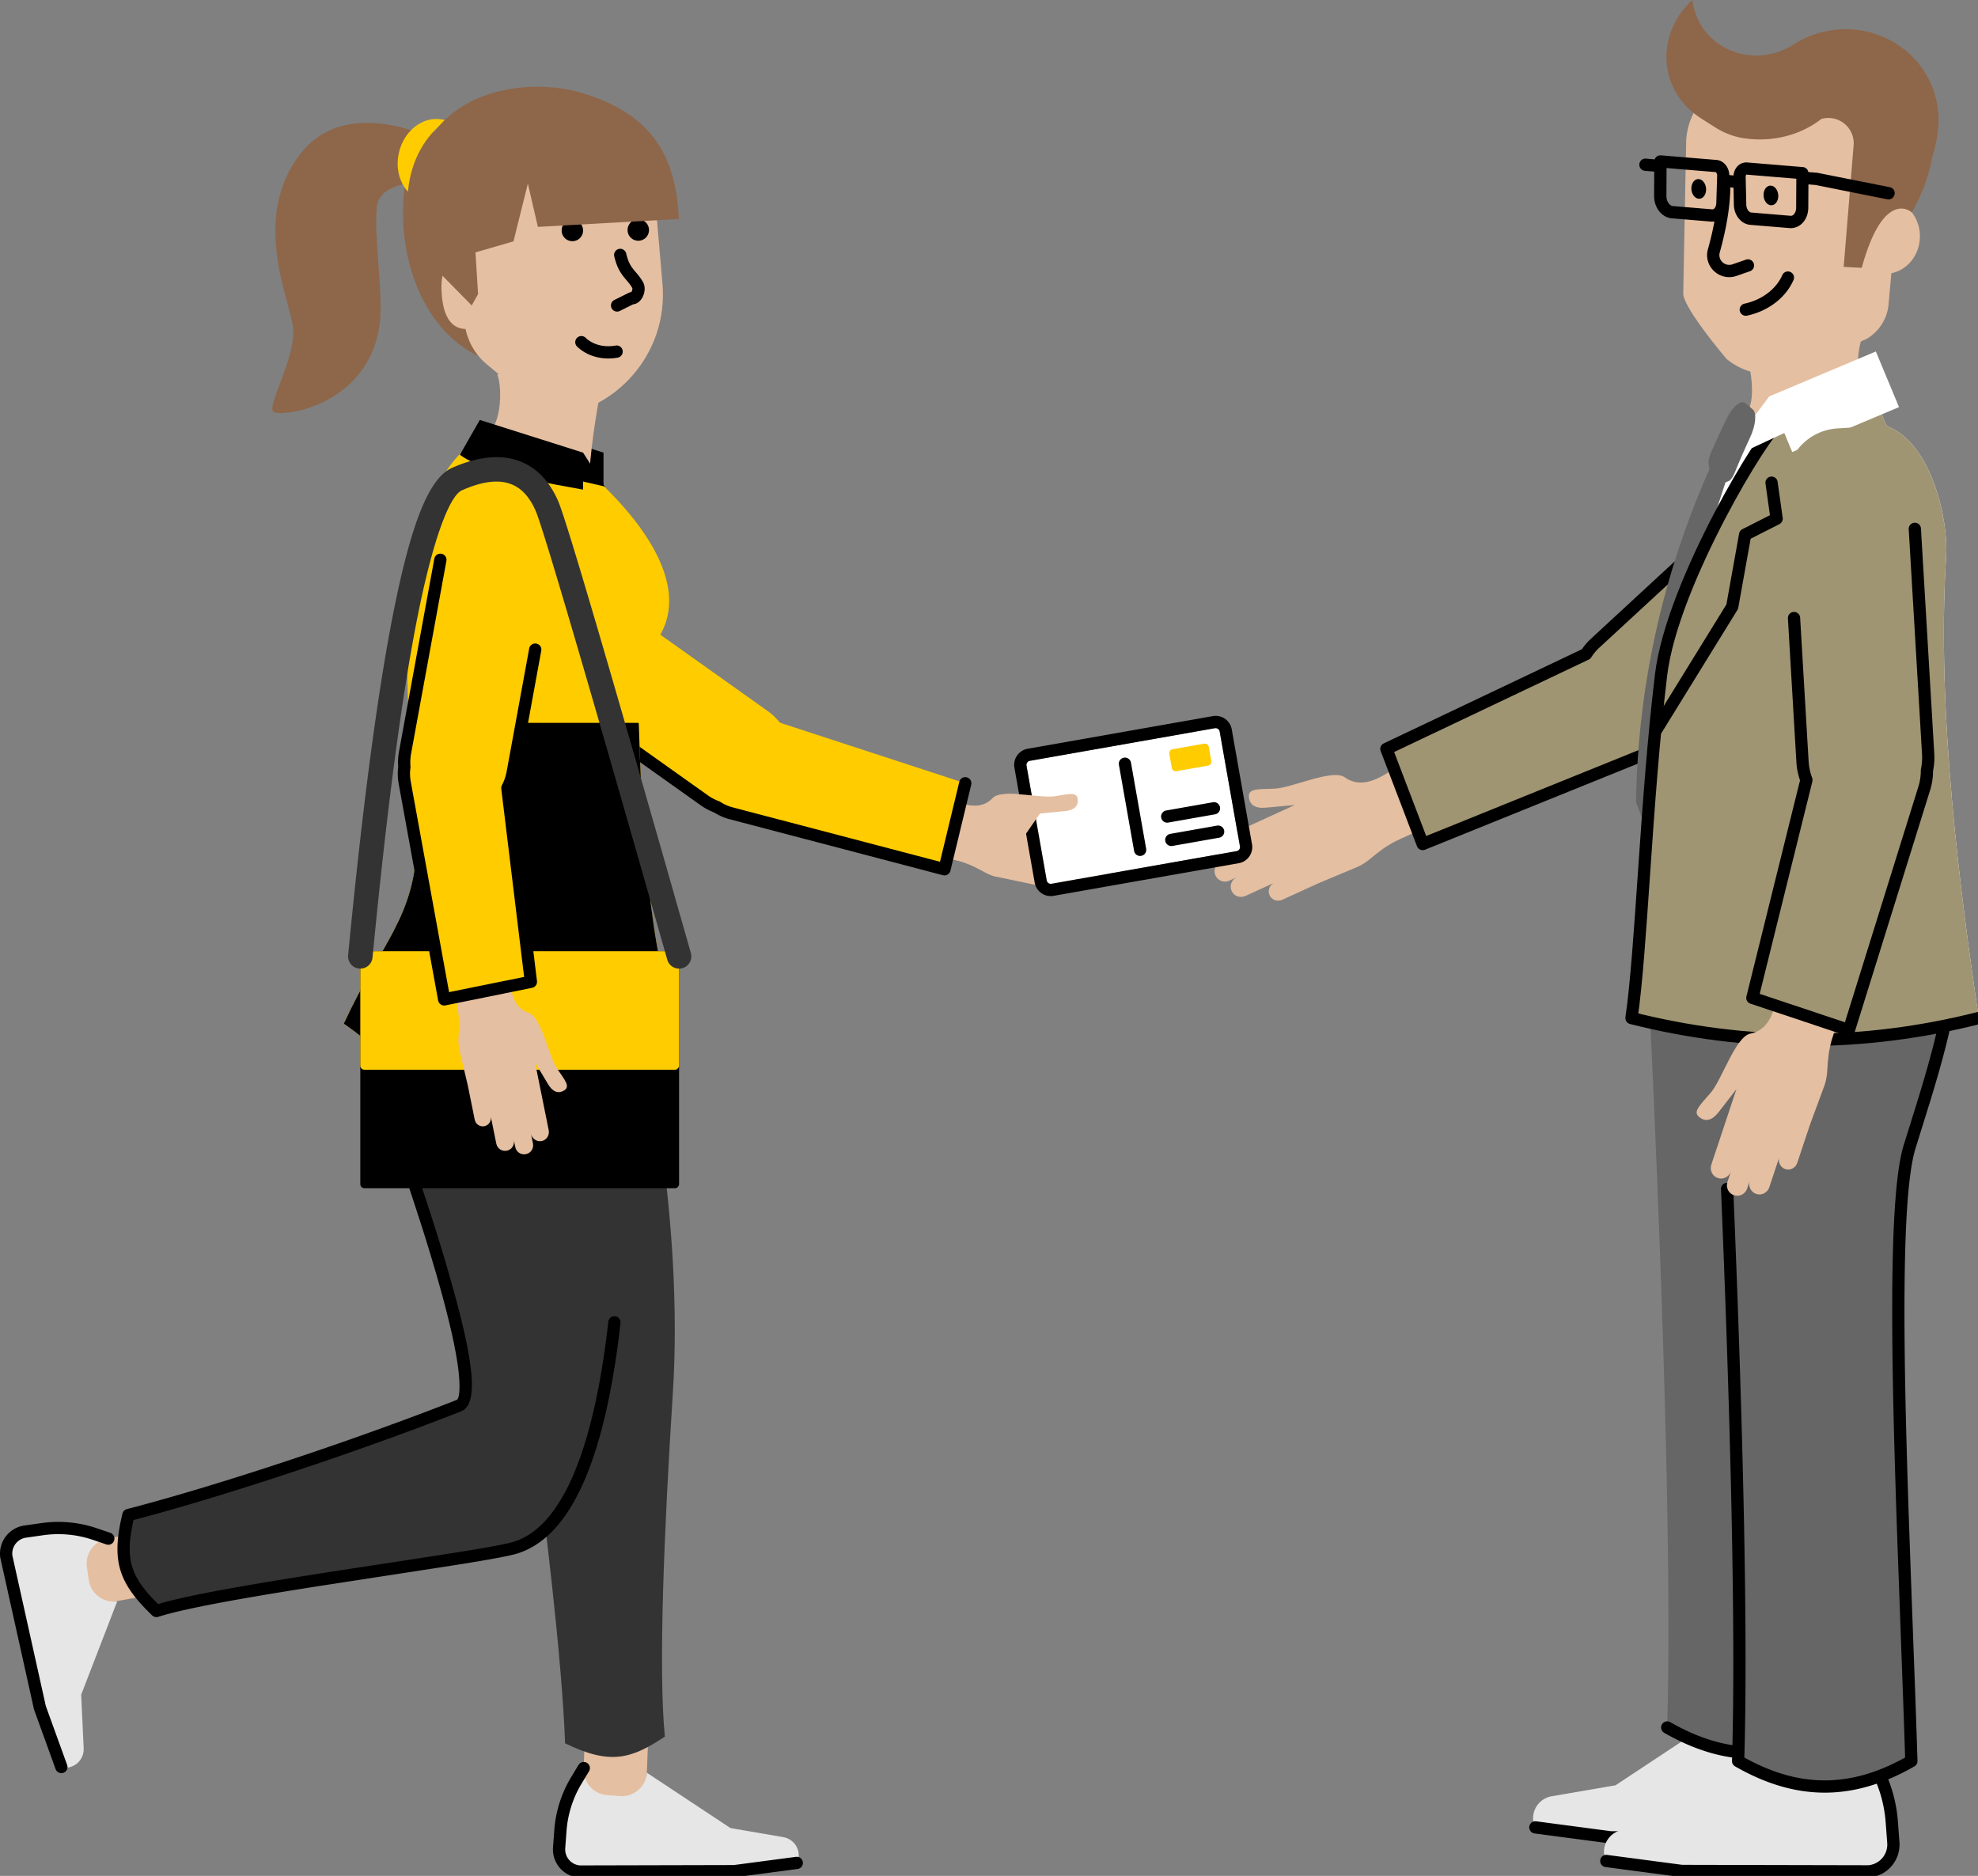 <svg width="484" height="459" viewBox="0 0 484 459" xmlns="http://www.w3.org/2000/svg"><rect x="0" y="0" width="484" height="459" fill="#808080" stroke="none"/><g id="figures/SME/verteilung-01" stroke="none" stroke-width="1" fill="none" fill-rule="evenodd"><g id="Verteilung"><g id="Customer" transform="translate(291.096)" fill-rule="nonzero"><g id="Group" transform="translate(110.033)"><path d="M55.035 99.57c-1.96-4.87-2.04-12.89-.56-16.87h-29.49c1.44 3.99 3.85 12.61 1.8 17.5-2.33 5.56-1.97 23.32.99 25.35 12.66 8.71 23.22 14.75 33.11 1.37l7.68-10.39c-6.16-4.22-11.28-11.39-13.53-16.96Z" id="Path" fill="#E5BFA1"/><path d="M64.355 37.31c.5-9.18-6.53-17.03-15.7-17.53l-19.66-1.08c-9.18-.5-17.03 6.53-17.53 15.7l-.72 37.28c-.19 3.49 10.61 16.15 10.61 16.15a16.792 16.792 0 0 0 19.07 1.54l15.15-6.42c3.19-1.85 5.24-5.19 5.44-8.87l3.34-36.77Z" id="Path" fill="#E5BFA1"/><path d="M34.98 67.32a1.5 1.5 0 0 1 2.75 1.2c-1.874 4.288-6.161 7.604-11.382 8.717a1.5 1.5 0 0 1-.625-2.934c4.302-.917 7.784-3.61 9.258-6.984Z" id="Path" fill="#000000"/><path d="M20.802 44.79a1.5 1.5 0 0 1 1.463 1.537c-.117 4.76-1.072 10.022-2.585 15.437-.508 1.818 1.185 3.46 2.974 2.956l.149-.047 3.28-1.14a1.5 1.5 0 0 1 1.119 2.78l-.134.054-3.278 1.14c-4.125 1.439-8.176-2.344-7-6.55 1.452-5.197 2.365-10.23 2.476-14.704a1.5 1.5 0 0 1 1.536-1.463Z" id="Path" fill="#000000"/><path d="M68.645 58.35c-.28 5.02-4.24 8.88-8.87 8.63-4.62-.25-8.14-4.53-7.87-9.55.28-5.02 4.24-8.88 8.87-8.63 4.62.25 8.15 4.53 7.87 9.55Z" id="Path" fill="#E5BFA1"/><path d="M16.345 46.37c-.01 1.33-.82 2.34-1.82 2.26-1-.08-1.8-1.23-1.79-2.55.01-1.33.82-2.34 1.82-2.26.99.08 1.79 1.22 1.79 2.55Z" id="Path" fill="#000000"/><path d="M34.005 47.97c-.01 1.33-.82 2.34-1.82 2.26-1-.08-1.8-1.23-1.79-2.55.01-1.33.82-2.34 1.82-2.26.99.08 1.79 1.22 1.79 2.55Z" id="Path" fill="#000000"/><path d="M72.805 25.15c-2.35-12.12-14.36-19.99-26.83-17.57-3.06.59-5.86 1.75-8.31 3.34-9.08 5.88-21.51 1.69-24.26-8.78-.18-.7-.33-1.42-.44-2.14-3.92 3.62-6.34 8.53-6.34 13.94 0 1.08.1 2.13.28 3.16.88 4.93 3.98 9.18 8.21 11.87l3.42 2.18c2.06 1.31 4.35 2.23 6.76 2.63 1.36.22 2.75.34 4.18.34 5.79 0 11.08-1.9 15.1-5.04h.02c4.01-1.11 7.96 1.96 7.87 6.12l-2.46 30.09 4.41.24c5.46-19.83 12.28-13.56 12.28-13.56 2.63-4.7 4.19-9.14 4.92-13.26 1.53-5.04 2.02-9.28 1.19-13.56Z" id="Path" fill="#8E6649"/><path d="m61.305 45.81-17.69-3.52c-.06-.01-.11-.02-.17-.02l-2.09-.17c-.12-.65-.64-1.16-1.32-1.22l-13.64-1.13c-.82-.06-1.63.22-2.26.81-.63.59-1 1.44-1.09 2.37l-1.03-.09c-.06-1.93-1.39-3.56-3.09-3.7l-13.64-1.13c-.42-.03-.83.11-1.14.39-.18.16-.31.37-.39.59l-2.13-.18c-.82-.08-1.55.54-1.62 1.37-.07.83.55 1.55 1.37 1.62l2.27.19-.03 5.95c-.01 2.87 1.89 5.28 4.32 5.48l9.62.8a3.611 3.611 0 0 0 2.73-.94c.92-.83 1.48-2.09 1.52-3.48l.12-3.96 1.12.09.09 4.21c.06 2.55 1.8 4.69 3.98 4.87l9.62.8c.11.01.21.01.32.01.98 0 1.91-.37 2.67-1.06 1.02-.94 1.61-2.37 1.62-3.93l.03-5.71 1.71.14 17.6 3.51a1.496 1.496 0 0 0 1.76-1.18c.2-.83-.33-1.62-1.14-1.78Zm-42.47 3.89c-.02.56-.21 1.06-.52 1.34-.23.21-.43.19-.49.18l-9.62-.8c-.75-.06-1.58-1.09-1.57-2.48l.03-6.82 12.01.99c.09.03.38.35.37.88l-.21 6.71Zm19.54 1.1c0 .72-.25 1.36-.65 1.73-.22.2-.46.29-.71.27l-9.62-.8c-.56-.05-1.2-.85-1.22-1.94l-.15-6.74c-.01-.37.14-.58.13-.6l12.26 1.01-.04 7.07Z" id="Shape" fill="#000000"/></g><g id="Group" transform="translate(84.033 200)"><path d="m44.846 220.51-24.66 16.32-15.67 2.69c-2.77.5-4.71 3.01-4.5 5.81l.56 1.8 18.46 2.44 45.71.1c3.61-.27 6.32-3.42 6.06-7.03l-.38-5.06a33.564 33.564 0 0 0-4.76-14.91l-2.15-3.56c.31 4.11-2.78 7.68-6.88 7.99l-3.8.28c-4.11.31-7.69-2.77-7.99-6.87Z" id="Path" fill="#E6E6E6"/><path d="M62.73 217.826a1.5 1.5 0 0 1 1.979.388l.08.12 2.15 3.56a35.064 35.064 0 0 1 4.922 14.962l.05.612.38 5.064c.314 4.353-2.886 8.156-7.194 8.611l-.25.023-.115.004-45.71-.1-.193-.013-18.46-2.44a1.5 1.5 0 0 1 .249-2.986l.144.012 18.371 2.427 45.533.1.176-.017a5.076 5.076 0 0 0 4.469-5.182l-.011-.219-.38-5.062a32.06 32.06 0 0 0-4.25-13.742l-.298-.503-2.15-3.56a1.5 1.5 0 0 1 .508-2.059Z" id="Path" fill="#000000"/><path d="M62.096 0c-22.62 0-34.95 2.05-34.95 18.55l.08 2.15c-.02.01 2.9 53.64 4.64 109.46 1.06 33.86 1.68 68.53.95 92.52 14.49 8.31 27.91 8.31 42.39 0-.83-27.29-2.52-63.38-3.04-93.76-.44-26.19 0-48.14 2.62-56.58C83.886 43.12 99.066 0 62.096 0Z" id="Path" fill="#666666"/><path d="M74.794 210.27a1.5 1.5 0 0 1 1.55 1.448c.127 3.66.247 7.306.36 10.915a1.5 1.5 0 0 1-.752 1.348c-14.942 8.575-28.93 8.575-43.883 0a1.5 1.5 0 0 1 1.493-2.602c13.544 7.767 25.992 8.035 39.45.804l.665-.364-.146-4.526-.185-5.471a1.5 1.5 0 0 1 1.448-1.551Z" id="Path" fill="#000000"/><path d="m62.196 228.73-24.66 16.32-15.67 2.69c-2.77.5-4.71 3.01-4.5 5.81l.56 1.8 18.46 2.44 45.71.1c3.61-.27 6.32-3.42 6.06-7.03l-.38-5.06a33.605 33.605 0 0 0-4.76-14.91l-2.15-3.56c.31 4.11-2.78 7.68-6.88 7.99l-3.8.28c-4.11.31-7.69-2.77-7.99-6.87Z" id="Path" fill="#E6E6E6"/><path d="M80.09 226.046a1.5 1.5 0 0 1 1.979.388l.08.12 2.15 3.56a35.105 35.105 0 0 1 4.922 14.963l.05.61.38 5.065c.314 4.353-2.886 8.156-7.194 8.611l-.25.023-.115.004-45.71-.1-.193-.013-18.46-2.44a1.5 1.5 0 0 1 .249-2.986l.144.012 18.371 2.427 45.533.1.176-.017a5.076 5.076 0 0 0 4.469-5.182l-.011-.219-.38-5.061a32.104 32.104 0 0 0-4.251-13.744l-.297-.502-2.15-3.56a1.5 1.5 0 0 1 .508-2.059Z" id="Path" fill="#000000"/><path d="M79.456 8.22c-22.62 0-34.95 2.05-34.95 18.55l.08 2.15c-.02.01 2.9 53.64 4.64 109.46 1.06 33.86 1.68 68.53.95 92.52 14.49 8.31 27.91 8.31 42.39 0-.83-27.29-2.52-63.38-3.04-93.76-.44-26.19 0-48.14 2.62-56.58 9.09-29.22 24.28-72.34-12.69-72.34Z" id="Path" fill="#666666"/><path d="M103.093 31.058c.828.006 1.497.68 1.493 1.51-.033 6.863-1.366 14.841-3.869 24.488l-.4 1.524-.35 1.295-.55 1.98-.385 1.352-.402 1.388-.638 2.16-.685 2.273-3.729 11.977c-.046.149-.092.302-.137.46l-.133.49-.065.254-.128.53-.062.275-.122.57-.118.6c-.02.101-.039.204-.058.309l-.113.639-.109.667-.053.343-.154 1.072-.098.748-.095.776-.091.803-.088.83-.124 1.295-.117 1.357-.073.938-.07.965-.098 1.498-.091 1.558-.083 1.618-.075 1.68-.068 1.738-.06 1.799-.053 1.858-.045 1.918-.038 1.978-.031 2.037-.035 3.528-.015 3.691v2.652l.009 2.3.015 2.356.02 2.412.045 3.721.058 3.846.068 3.654.079 3.756.14 5.852.167 6.152.194 6.494.222 6.88.572 16.273 1.13 30.644.293 8.527.175 5.508a1.5 1.5 0 0 1-.753 1.347c-14.942 8.575-28.93 8.575-43.883 0a1.5 1.5 0 0 1-.753-1.347l.06-2.109.07-2.907.06-3.015.036-2.33.04-3.2.033-4.145.015-3.43.004-3.532-.01-4.552-.033-5.664-.056-5.878-.05-4.035-.096-6.224-.075-4.262-.156-7.668-.129-5.639-.144-5.77-.226-8.292-.179-6.073-.175-5.657-.258-7.901-.207-6.02-.219-6.11-.23-6.202-.327-8.428-.437-10.809a1.5 1.5 0 1 1 2.997-.124l.438 10.816.326 8.433.231 6.206.22 6.113.273 8.014.192 5.917.25 8.178.241 8.5.183 7.083.162 6.893.14 6.696.116 6.494.08 5.256.075 6.113.051 5.898.021 3.811.011 4.624-.006 4.466-.012 2.602-.018 2.545-.034 3.3-.033 2.406-.039 2.345-.046 2.285-.052 2.222-.053 1.943.186.104c13.333 7.322 25.644 7.322 38.967 0l.184-.103-.258-7.923-1.608-44.088-.315-9.204-.283-9.008-.208-7.348-.172-6.92-.082-3.79-.086-4.592-.067-4.434-.04-3.428-.031-4.135-.012-3.969.002-2.3.02-3.703.03-2.843.045-2.735.042-1.982.068-2.55.06-1.841.068-1.782.076-1.722.083-1.662.06-1.075.065-1.048.103-1.522.073-.981.077-.955.122-1.382.086-.888.09-.86.094-.835.097-.808.102-.781.105-.755.109-.727.113-.702.117-.674.12-.647.126-.621.128-.594.133-.568.137-.54.141-.514.072-.247 3.062-9.805.733-2.39.46-1.517.647-2.178.408-1.395.39-1.357.373-1.325.358-1.3.346-1.281.169-.635c.381-1.444.736-2.85 1.064-4.218l.381-1.624c1.657-7.23 2.529-13.4 2.555-18.777a1.502 1.502 0 0 1 1.507-1.495Z" id="Path" fill="#000000"/></g><g id="Group" transform="translate(0 86)"><path d="M14.698 124.34c1.55 1.25 3.19.8 4.77-1.26.87-1.14 4.33-5.59 4.33-5.59l-6.15 18.48c-.22.68-.16 1.39.13 1.99.29.59.8 1.07 1.47 1.29 1.31.43 2.72-.29 3.2-1.6l-.86 2.59c-.44 1.33.28 2.77 1.61 3.21 1.33.44 2.77-.28 3.21-1.61l.64-1.91c-.44 1.33.28 2.77 1.61 3.21 1.33.44 2.73-.31 3.18-1.64l2.41-7.26c-.31 1.19.34 2.43 1.51 2.82 1.22.41 2.51-.3 2.92-1.53l3.08-9.25 3.62-9.8c.4-1.23.58-2.44.64-3.5.16-2.96.38-4.97 1.09-7.5.26-.94 2.74-8.29 3.15-9.17l.01-.02c.35-.77.2-1.69-.42-2.37-1.01-1.11-1.55-2.22-5.35-3.47-4.03-1.32-7.47-1.31-8.79-.87-.69.22-1.22.73-1.43 1.37v.01c-.69 1.45-.14 11.61-7.07 12.95-3.64.71-6.98 11.36-9.76 14.53-2.78 3.19-4.35 4.61-2.75 5.9Z" id="Path" fill="#E5BFA1" transform="rotate(47 32.255 116.446)"/><path d="m171.878 27.99-2.73-2.95c-5.02-5.44-13.49-5.77-18.93-.75l-51.04 47.13c-.86.79-1.57 1.68-2.18 2.62l-48.85 23.21 8.88 23.27 57.38-23.21c.32-.13.61-.27.92-.42 1.71-.58 3.34-1.52 4.75-2.83l51.04-47.13c5.44-5.03 5.78-13.51.76-18.94Z" id="Path" fill="#A09572"/><path d="m149.2 23.188-51.04 47.13-.333.317a14.886 14.886 0 0 0-1.814 2.18l-.033.048-48.476 23.032a1.5 1.5 0 0 0-.757 1.89l8.88 23.27a1.5 1.5 0 0 0 1.964.856l57.493-23.257.217-.094.365-.168.243-.117-.1.036a14.694 14.694 0 0 0 5.29-3.152l51.037-47.127c6.048-5.593 6.426-15.021.844-21.06l-2.731-2.95c-5.579-6.046-14.998-6.418-21.048-.834Zm18.846 2.87 2.731 2.95c4.457 4.822 4.155 12.353-.677 16.82l-51.04 47.13a11.7 11.7 0 0 1-4.214 2.511l-.171.07-.487.232-.177.079-.167.07-55.961 22.635-7.84-20.546 47.599-22.614a1.5 1.5 0 0 0 .614-.538c.587-.905 1.222-1.676 1.94-2.335l51.04-47.13c4.833-4.46 12.354-4.164 16.81.665Z" id="Path" fill="#000000"/><path d="M185.118 50.04c.55-8.61-3.42-27.36-14.24-31.67-1.07-.42-2.16-6.25-3.27-6.68-4.14 1.95-9.53 4.49-15.53 5.54-6.48 1.14-10.17 1.56-14.91.99-1.72 1.53-5.83 7.62-7.63 9.69-17.23 19.74-17.14 105.9-21.42 135.17 28.27 7.14 56.69 7.14 84.96 0-4.29-29.26-10.43-74.38-7.96-113.04Z" id="Path" fill="#FFFFFF"/><path d="M120.998 118.26c-1.64 3.06-3.23 6.14-4.79 9.25-2.48-5.68-4.8-11.4-6.98-17.2.44-29.69 7.09-58.16 19.59-85.09 1.45 1.21 2.17 1.82 3.63 3.03-10.5 29.05-14.28 59.25-11.45 90.01Z" id="Path" fill="#666666"/><path d="M185.118 50.04c.55-8.61-3.42-27.36-14.24-31.67-1.07-.42-2.16-6.25-3.27-6.68-4.14 1.95-9.53 4.49-15.53 5.54-3.44.6-6.09 1.01-8.53 1.17-2.16.14-25.46 37.98-28.19 60.7-3.74 31.12-4.76 67.06-7.24 83.99 28.27 7.14 56.69 7.14 84.96 0-4.29-29.27-10.43-74.39-7.96-113.05Z" id="Path" fill="#A09572"/><path d="M167.608 11.7c-4.14 1.95-9.53 4.49-15.53 5.54-3.44.6-6.09 1.01-8.53 1.17-2.16.14-25.46 37.98-28.19 60.7-3.74 31.12-4.76 67.06-7.24 83.99 28.27 7.14 56.69 7.14 84.96 0" id="Path" stroke="#000000" stroke-width="3" fill="#A09572" stroke-linecap="round" stroke-linejoin="round"/><path d="m133.438 25.56 12.28-5.71-3.9-8.84-9.95 13.27c-.54 1 .7 2.01 1.57 1.28Z" id="Path" fill="#FFFFFF"/><path id="Path" fill="#FFFFFF" d="m147.448 24.61 26.13-11L167.908 0l-26.13 11.01z"/><path d="M131.908 31.71c-2.49 1.18-4.42-.4-4.92-4.08-.1-.71.08-1.71.48-2.62 1.27-2.96 2.62-5.89 4.04-8.78 1.41-2.88 3.47-4.46 4.51-3.57l1.77 1.52c1.04.89.71 3.94-.64 6.84-1.36 2.91-2.66 5.86-3.86 8.84-.38.92-.9 1.63-1.38 1.85Z" id="Path" fill="#666666"/><path d="M142.179 30.615a1.5 1.5 0 0 1 1.668 1.134l.026.142 1.24 8.81a1.5 1.5 0 0 1-.678 1.474l-.128.072-7.035 3.572-3.027 16.886a1.5 1.5 0 0 1-.132.4l-.068.123-18.51 29.99a1.5 1.5 0 0 1-2.623-1.45l.07-.126 18.359-29.747 3.11-17.34a1.5 1.5 0 0 1 .663-.995l.135-.077 6.744-3.426-1.09-7.748a1.5 1.5 0 0 1 1.134-1.667l.142-.027Z" id="Path" fill="#000000"/><path d="M124.698 187.34c1.55 1.25 3.19.8 4.77-1.26.87-1.14 4.33-5.59 4.33-5.59l-6.15 18.48c-.22.68-.16 1.39.13 1.99.29.59.8 1.07 1.47 1.29 1.31.43 2.72-.29 3.2-1.6l-.86 2.59c-.44 1.33.28 2.77 1.61 3.21 1.33.44 2.77-.28 3.21-1.61l.64-1.91c-.44 1.33.28 2.77 1.61 3.21 1.33.44 2.73-.31 3.18-1.64l2.41-7.26c-.31 1.19.34 2.43 1.51 2.82 1.22.41 2.51-.3 2.92-1.53l3.08-9.25 3.62-9.8c.4-1.23.58-2.44.64-3.5.16-2.96.38-4.97 1.09-7.5.26-.94 2.74-8.29 3.15-9.17l.01-.02c.35-.77.2-1.69-.42-2.37-1.01-1.11-1.55-2.22-5.35-3.47-4.03-1.32-7.47-1.31-8.79-.87-.69.22-1.22.73-1.43 1.37v.01c-.69 1.45-.14 11.61-7.07 12.95-3.64.71-6.98 11.36-9.76 14.53-2.78 3.19-4.35 4.61-2.75 5.9Z" id="Path" fill="#E5BFA1"/><path d="m168.248 114.67-4.01.24c-7.39.44-13.73-5.2-14.16-12.58l-4.1-69.35c-.44-7.39 5.2-13.73 12.58-14.16l4.01-.24c7.39-.44 13.73 5.2 14.16 12.58l4.1 69.35c.44 7.38-5.19 13.72-12.58 14.16Z" id="Path" fill="#A09572"/><path d="m152.598 98.1-14.89 60.06 23.62 7.88 18.42-59.09c2.37-7.45-1.68-15.42-9.09-17.89-7.48-2.49-15.57 1.56-18.06 9.04Z" id="Path" fill="#A09572"/><path d="M177.36 41.903a1.5 1.5 0 0 1 1.57 1.265l.015.143 3.26 55.102a16.699 16.699 0 0 1-.224 3.817l-.075.395-.002.347a15.915 15.915 0 0 1-.59 3.946l-.144.478-18.42 59.09a1.5 1.5 0 0 1-1.765 1.017l-.142-.04-23.62-7.88a1.5 1.5 0 0 1-1.009-1.642l.028-.142 13.111-52.861-.012-.035a16.992 16.992 0 0 1-.844-3.985l-.036-.51-2.07-35.09a1.5 1.5 0 0 1 2.98-.32l.014.144 2.07 35.093c.08 1.399.376 2.781.868 4.1a1.5 1.5 0 0 1 .08.738l-.029.148-12.887 51.955 20.854 6.957 17.967-57.637c.365-1.148.563-2.342.595-3.552l.005-.454c0-.104.01-.207.03-.309.216-1.064.316-2.112.29-3.149l-.017-.443-3.26-55.1a1.5 1.5 0 0 1 1.408-1.586Z" id="Path" fill="#000000"/></g></g><g id="Postbotin" transform="matrix(-1 0 0 1 313.014 21.229)"><g id="Group" transform="translate(117.567 81.52)"><path id="Rectangle" fill="#E5BFA1" fill-rule="nonzero" transform="rotate(-2.069 44.788 327.548)" d="M37.038 316.253h15.499v22.589H37.038z"/><path d="m37.142 331.024-20.43 13.52-12.97 2.23a4.55 4.55 0 0 0-3.73 4.81l.47 1.49 15.29 2.02 37.85.09a5.424 5.424 0 0 0 5.01-5.82l-.31-4.19a27.76 27.76 0 0 0-3.94-12.35l-1.78-2.95c.25 3.4-2.3 6.36-5.7 6.61l-3.15.23c-3.39.27-6.36-2.29-6.61-5.69Z" id="Path" fill="#E6E6E6" fill-rule="nonzero"/><path d="M83.792 125.994c-20.97-4.77-41.29 5.9-45.37 23.84l-.44 2.35c-.02.01-9.91 43.23-7.17 86.02 2.13 33.29 3.57 67.51 1.95 83.96 8.26 5.51 13.39 7.01 24.41 1.65.77-20.86 4.95-55.06 8.78-84.71 3.01-23.29 12.59-38.83 14.76-47.59.08-.31 1.22-2.01 2.96-4.47 11.59-16.43 12.78-38.04 3.08-55.65l-2.96-5.4Z" id="Path" fill="#333333"/><path d="M51.827 328.59a1.5 1.5 0 0 1 1.98.39l.08.12 1.779 2.947a29.26 29.26 0 0 1 4.104 12.442l.048.574.31 4.186c.287 3.738-2.459 7.011-6.158 7.41l-.238.021-.113.004-37.85-.09-.193-.013-15.29-2.02a1.5 1.5 0 0 1 .249-2.986l.144.012 15.192 2.007 37.683.09.16-.016a3.926 3.926 0 0 0 3.433-3.991l-.01-.202-.31-4.191a26.258 26.258 0 0 0-3.454-11.22l-.275-.465-1.78-2.95a1.5 1.5 0 0 1 .51-2.06Z" id="Path" fill="#000000" fill-rule="nonzero"/><path id="Rectangle" fill="#E5BFA1" fill-rule="nonzero" transform="rotate(-79.677 165.012 280.803)" d="M157.262 269.508h15.5v22.59h-15.5z"/><path d="m166.762 289.064 8.82 22.85-.61 13.15a4.546 4.546 0 0 0 3.9 4.68l1.55-.14 5.25-14.5 8.21-36.95a5.443 5.443 0 0 0-4.61-6.15l-4.16-.59c-4.34-.62-8.76-.21-12.91 1.2l-3.26 1.11c3.38.48 5.72 3.61 5.24 6.99l-.45 3.12c-.47 3.37-3.59 5.71-6.97 5.23Z" id="Path" fill="#E6E6E6" fill-rule="nonzero"/><path d="M78.462 117.534c-21.4 2.22-37.2 18.86-35.29 37.16l.34 2.37c-.02.01-6.44 108.57 25.69 118.85 7.97 2.55 72.25 10.43 87.97 15.53 7.15-6.88 9.72-11.57 6.85-23.48-20.21-5.23-53.02-15.84-80.85-26.76-7.73-3.03 13.96-62.94 14.81-65.83 5.7-19.28-.13-40.13-14.97-53.69l-4.55-4.15Z" id="Path" fill="#333333"/><path d="m99.637 175.035-.204.708-.033.078-.917 2.663-3.04 9.07-.803 2.433-1.326 4.052-1.032 3.2-.57 1.794-.52 1.661a454.04 454.04 0 0 0-2.408 8.009l-.674 2.351-.429 1.528-.411 1.495-.394 1.462-.377 1.428-.181.701-.35 1.377-.332 1.341-.313 1.306-.295 1.27-.14.62-.266 1.215c-.129.597-.25 1.181-.364 1.75l-.217 1.12-.198 1.08c-.031.176-.062.351-.091.524l-.168 1.02-.112.739-.098.71-.086.685-.074.656-.062.63-.05.6-.04.571-.027.543-.017.513c-.004.166-.007.327-.007.483l.003.453.013.422.01.2.027.375.036.344c.013.109.028.213.044.311l.053.28c.123.568.302.905.523.992l2.213.863 2.241.865 2.266.866 2.29.865 2.31.865 2.329.863 3.523 1.29 2.365.856 2.375.852 2.384.847 2.39.842 2.392.835 2.395.828 2.393.82 2.39.811 3.573 1.2 2.371.787 3.535 1.16 2.338.757 2.32.745 2.302.731 3.41 1.07 2.242.693 2.215.678 2.184.66 2.153.642 2.117.624 2.081.605 2.042.585 2 .564.984.274 1.933.532 1.887.51 1.836.485.9.234a1.5 1.5 0 0 1 1.082 1.1l.109.46.203.901c2.227 10.211.504 15.476-6.62 22.61l-.634.626-.327.316a1.5 1.5 0 0 1-1.503.346l-.494-.156-.527-.16-.85-.242-.609-.165-.972-.252-1.046-.259-1.118-.263-1.19-.27-1.263-.276-1.335-.282-1.408-.288-1.48-.294-2.085-.402-1.648-.31-2.308-.421-3.065-.544-3.94-.676-3.502-.585-3.347-.546-6.315-1.007-32.672-5.028-4.387-.701-2.945-.488-2.886-.5-1.838-.339-1.325-.259-.929-.193-.813-.18-.702-.17-.454-.12-.269-.078-.242-.074c-11.232-3.595-18.53-17.939-22.772-40.407l-.305-1.658a217.644 217.644 0 0 1-1.722-11.471l-.225-1.87-.11-.944a1.5 1.5 0 1 1 2.982-.338c.069.608.14 1.212.212 1.812l.222 1.785.232 1.76.241 1.731c3.781 26.354 11.045 43.186 22.16 46.742l.338.102.403.108.637.156.554.125.84.178 1.485.293 1.755.323 1.323.234 2.613.445 3.46.566 4.964.783 26.71 4.096 6.724 1.057 4.391.706 3.94.648 4.128.698 2.591.45 1.86.33 1.786.323 1.715.317 2.175.413 1.547.303.991.198 1.427.293 1.355.287 1.284.28 1.212.277 1.14.27 1.068.265.997.26.625.17.593.168.474.139.3-.298c6.3-6.298 7.754-10.548 5.896-19.378l-.193-.882-1.927-.51-1.954-.528-2.005-.552-2.051-.575-2.097-.597-2.138-.618-2.18-.64-2.215-.659-2.251-.678-2.283-.697-2.313-.713-2.34-.73-2.365-.747-2.388-.762-2.406-.775-2.424-.79-1.218-.399-2.445-.807-2.456-.82-3.7-1.248-3.708-1.27a913.01 913.01 0 0 1-1.237-.427l-2.474-.86-2.471-.868-2.465-.874-2.458-.879-2.446-.884-2.434-.887-2.418-.89-2.4-.893-2.38-.895-1.18-.447-2.344-.894-2.317-.894-2.255-.88c-1.456-.571-2.282-2.098-2.547-4.562l-.044-.489c-.056-.75-.065-1.58-.029-2.487l.03-.617.045-.64.057-.662.071-.687.083-.709c.015-.12.03-.241.047-.363l.103-.744.056-.38.122-.78.134-.8.147-.825.159-.847.17-.87.184-.893.195-.916.208-.938.219-.962.35-1.484.248-1.018.53-2.104.427-1.638.298-1.12.468-1.721.325-1.176.508-1.806.713-2.486a445.364 445.364 0 0 1 1.998-6.681l.593-1.916.724-2.294 1.005-3.13 1.073-3.29 1.127-3.422 3.348-9.987.758-2.191.028-.07.002-.003.19-.654a50.96 50.96 0 0 0 1.546-19.594l-.09-.727a1.5 1.5 0 0 1 2.976-.388 53.957 53.957 0 0 1-1.543 21.515Z" id="Path" fill="#000000" fill-rule="nonzero"/><path d="M171.73 271.194a29.362 29.362 0 0 1 13.03-1.341l.573.076 4.164.59a6.943 6.943 0 0 1 5.91 7.609l-.03.236-.02.115-8.21 36.95-.054.186-5.25 14.5a1.5 1.5 0 0 1-2.864-.883l.043-.139 5.218-14.415 8.172-36.778.018-.157a3.942 3.942 0 0 0-3.159-4.22l-.2-.034-4.16-.59a26.367 26.367 0 0 0-11.702.967l-.513.168-3.26 1.11a1.5 1.5 0 0 1-1.102-2.787l.135-.053 3.26-1.11Z" id="Path" fill="#000000" fill-rule="nonzero"/><path d="M77.912 8.527 73.042 0l-25.27 8v9.054c9.16-1.608 15.942-3.034 20.343-4.28 4.402-1.245 7.667-2.66 9.797-4.247Z" id="Path-27" fill="#000000"/></g><g id="Group" transform="translate(146.91)" fill-rule="nonzero"><path d="M94.46 58.424c1.16-7.34 10.06-26.8-1.94-42.1-8.5-10.85-22.64-7.56-30.14-4.6-4.32-1.72-11.11-.93-18.59-1.84-13.73-1.66-26.45 10.17-28.42 26.44-1.97 16.27 7.46 32.72 21.29 32.46 23.54-.43 33.24-24.82 30.33-45.02 3.39.7 6.54 2.24 6.92 5.65.75 6.79-1.53 21.08-.8 27.88 2.25 20.9 24.29 23.66 26.08 22.25 1.8-1.39-5.88-13.78-4.73-21.12Z" id="Path" fill="#8E6649"/><path d="M66.29 25.684c1.84-2.04 2.83-5.06 2.42-8.35-.7-5.62-5.18-9.84-10.01-9.43-.57.05-1.12.16-1.64.33 4.92 3.8 8.47 9.48 9.23 17.45Z" id="Path" fill="#FFCC00"/><path d="M51.85 60.594c.13-.43.25-.87.34-1.32 3.87-.11 5.42-3.7 5.8-8.2.37-4.23-.22-7.83-3.65-8.9l.76-6.94c1.41-11.53-7.03-21.93-18.61-22.93l-8.62-.75c-11.35-.98-21.34 7.42-22.32 18.77L4 48.224c-1.2 13.9 7.24 26.4 19.77 30.91 4.2 1.51 8.91.61 12.35-2.24l10.79-8.91c2.36-1.93 4.06-4.51 4.94-7.39" id="Path" fill="#E5BFA1"/><path d="M44.81 82.064c-1.36-3.38-1.41-8.95-.39-11.71l-26.3-.35c1 2.77 6.64 32.85 2.21 35.83l2.68 3.98c8.17 12.12 19.37 11.38 28.06-.37l5.47-7.4c-4.39-2.99-10.17-16.11-11.73-19.98Z" id="Path" fill="#E5BFA1"/><path d="M23.43 35.154a2.61 2.61 0 0 0 2.61 2.63 2.61 2.61 0 0 0 2.63-2.61 2.61 2.61 0 0 0-2.61-2.63c-1.44 0-2.62 1.16-2.63 2.61Z" id="Path" fill="#000000"/><path d="M7.3 35.044a2.61 2.61 0 0 0 2.61 2.63c1.45 0 2.63-1.16 2.63-2.61a2.61 2.61 0 0 0-2.61-2.63c-1.45 0-2.62 1.16-2.63 2.61Z" id="Path" fill="#000000"/><path d="M22.364 60.885a1.5 1.5 0 0 1 2.432 1.757c-1.98 2.74-5.492 4.414-9.315 4.392a1.5 1.5 0 0 1 .018-3c2.88.016 5.47-1.218 6.865-3.149Z" id="Path" fill="#000000" transform="rotate(10 19.535 63.649)"/><path d="M12.887 40.77a1.5 1.5 0 0 1 2.915.708c-.608 2.504-1.294 3.81-2.64 5.432l-.705.834-.26.316-.201.261-.18.252-.124.186a9.64 9.64 0 0 0-.325.528c-.02.036-.007.382.133.714.026.062.054.118.082.166l.046.072.068.004c.116.013.23.039.34.078l.162.07 3.58 1.78a1.5 1.5 0 0 1-1.203 2.744l-.133-.058-3.275-1.629-.1-.01c-2.125-.301-3.327-3.406-2.372-5.294l.074-.136c.135-.237.275-.464.42-.684l.235-.346.226-.31.165-.213.3-.367.558-.66c1.198-1.403 1.696-2.303 2.214-4.438Z" id="Path" fill="#000000"/><path d="M64.54 27.004c0-25.35-26.01-30.14-41.31-25.35C8.15 6.374.67 15.344 0 32.354l34.49 1.93 2.45-10.6 3.52 14.15 9.3 2.69-.64 10.21 1.56 2.78 10.12-10.31 3.74-16.2Z" id="Path" fill="#8E6649"/></g><g id="Group" transform="translate(0 67.116)"><g id="Arm" transform="rotate(20 21.838 123.85)" fill-rule="nonzero"><path d="M41.95 98.79c.4 1.69 1.76 2.26 3.94 1.69 1.2-.31 5.96-1.52 5.96-1.52l-14.11 9.38a2.3 2.3 0 0 0-.97 1.43c-.12.56-.02 1.16.32 1.67.67.99 2.02 1.26 3.05.62l-1.98 1.31a2.21 2.21 0 0 0-.62 3.06 2.21 2.21 0 0 0 3.06.62l1.46-.97a2.21 2.21 0 0 0-.62 3.06c.68 1.02 2.04 1.25 3.05.58l5.54-3.68c-.85.65-1.07 1.85-.47 2.74.62.93 1.88 1.14 2.82.51l7.06-4.69 7.73-4.78c.93-.63 1.7-1.36 2.31-2.06 1.7-1.94 2.92-3.2 4.76-4.56.68-.5 6.31-4.21 7.06-4.6l.02-.01c.65-.34 1.04-1.05.98-1.85-.1-1.3.13-2.35-1.81-5.24-2.05-3.06-4.42-4.89-5.56-5.3a1.9 1.9 0 0 0-1.71.17l-.01.01c-1.25.63-6.31 7.88-11.78 5.09-2.88-1.47-10.87 4.05-14.46 4.74-3.6.7-5.43.84-5.02 2.58Z" id="Path" fill="#E5BFA1"/><g id="Karte" transform="scale(-1 1) rotate(10 -497.128 -262.756)"><rect id="Rectangle" fill="#FFFFFF" x="3" y="3" width="48" height="30.545" rx="1"/><path d="M38.91 6.273h7.817a1 1 0 0 1 1 1v3.454a1 1 0 0 1-1 1H38.91a1 1 0 0 1-1-1V7.273a1 1 0 0 1 1-1Z" id="Rectangle" fill="#FFCC00"/><path d="M46.363 20.761a1.5 1.5 0 0 1 .144 2.993l-.144.007H34.745a1.5 1.5 0 0 1-.145-2.993l.145-.007h11.618Z" id="Line-9" fill="#000000"/><path d="M46.363 26.57a1.5 1.5 0 0 1 .144 2.994l-.144.006H34.745a1.5 1.5 0 0 1-.145-2.993l.145-.007h11.618Z" id="Line-9" fill="#000000"/><path d="M26.802 6.239a1.5 1.5 0 0 1 1.493 1.355l.007.145v21.395a1.5 1.5 0 0 1-2.993.145l-.007-.145V7.74a1.5 1.5 0 0 1 1.5-1.5Z" id="Line-9" fill="#000000"/><path d="M50 0H4a4 4 0 0 0-4 4v28.545a4 4 0 0 0 4 4h46a4 4 0 0 0 4-4V4a4 4 0 0 0-4-4Zm0 3a1 1 0 0 1 1 1v28.545a1 1 0 0 1-1 1H4a1 1 0 0 1-1-1V4a1 1 0 0 1 1-1h46Z" id="Rectangle" fill="#000000"/></g><path d="M41.95 98.79c.4 1.69 1.76 2.26 3.94 1.69 1.2-.31 5.96-1.52 5.96-1.52l15.32 10.86c.93-.63 1.7-1.36 2.31-2.06 1.7-1.94 2.92-3.2 4.76-4.56.68-.5 6.31-4.21 7.06-4.6l.02-.01c.65-.34 1.04-1.05.98-1.85-.1-1.3.13-2.35-1.81-5.24-2.05-3.06-4.42-4.89-5.56-5.3a1.9 1.9 0 0 0-1.71.17l-.01.01c-1.25.63-6.31 7.88-11.78 5.09-2.88-1.47-10.87 4.05-14.46 4.74-3.6.7-5.43.84-5.02 2.58Z" id="Path" fill="#E5BFA1"/><path d="M109.25 71.28c-6.09-4.2-7.62-12.54-3.42-18.63l32.31-46.86c4.2-6.09 12.54-7.62 18.63-3.42s7.62 12.54 3.42 18.63l-32.31 46.86c-4.2 6.09-12.54 7.62-18.63 3.42Z" id="Path" fill="#FFCC00"/><path d="m108.82 52.54-42.34 33.2 11.98 18.04 44.25-30.65c5.61-3.83 7.1-11.47 3.34-17.13-3.81-5.7-11.52-7.25-17.23-3.46Z" id="Path" fill="#FFCC00"/><path d="M153.905 27.488a1.5 1.5 0 0 1 2.546 1.58l-.076.124-27.246 39.505a14.547 14.547 0 0 1-2.22 2.531l-.253.225-.205.26a13.54 13.54 0 0 1-2.485 2.366l-.402.284-44.25 30.65a1.5 1.5 0 0 1-2.016-.285l-.087-.118-11.98-18.04a1.5 1.5 0 0 1 2.413-1.776l.086.116 11.133 16.765 43.005-29.786c.84-.57 1.586-1.254 2.228-2.034l.268-.34a1.5 1.5 0 0 1 .218-.232c.7-.603 1.31-1.245 1.824-1.935l.25-.35 27.25-39.51Z" id="Path" fill="#000000"/></g><path d="m196.2 19.198-1.66 1.02a33.268 33.268 0 0 1-22.61 4.5s-38.76 29.79-14.87 48.55c-.42 18.88-.92 68.97-10.09 88.86 15.83 10.98 26.16 19.14 45.78 19.14 19.63 0 20.3-8.16 36.14-19.14-9.18-19.91-17.47-25.82-17.92-44.71-.3-12.82 11.49-81.19-14.77-98.22Z" id="Path" fill="#FFCC00" fill-rule="nonzero"/><path d="m211.45 88.526 1.229 4.188c-.737 11.444-1.803 20.735-1.71 24.704.45 18.89 8.74 24.8 17.92 44.71-15.84 10.98-16.51 19.14-36.14 19.14-19.62 0-29.95-8.16-45.78-19.14 7.245-15.715 9.078-50.283 9.736-73.415l.073-.187h54.671Z" id="Path-30" fill="#000000" fill-rule="nonzero"/><rect id="Rectangle" fill="#000000" fill-rule="nonzero" x="146.85" y="144.404" width="78" height="58" rx="1"/><rect id="Rectangle" fill="#FFCC00" x="146.85" y="144.404" width="78" height="29" rx="1"/><path d="M174.97 178.458c1.47.91 2.84.35 3.98-1.59.63-1.07 3.15-5.28 3.15-5.28l-3.35 16.61c-.12.61.01 1.22.32 1.7.32.48.81.84 1.41.95 1.17.23 2.32-.54 2.59-1.72l-.47 2.33c-.24 1.2.53 2.36 1.73 2.6 1.2.24 2.36-.53 2.6-1.73l.35-1.71c-.24 1.2.53 2.36 1.73 2.6 1.2.24 2.33-.55 2.57-1.75l1.32-6.52c-.14 1.06.55 2.06 1.6 2.27 1.1.22 2.14-.52 2.36-1.63l1.68-8.31 2.09-8.84c.22-1.1.24-2.17.18-3.09-.17-2.58-.2-4.33.14-6.59.12-.84 1.49-7.44 1.75-8.25l.01-.02c.22-.7 0-1.48-.61-2-.99-.85-1.57-1.76-4.99-2.43-3.61-.72-6.58-.34-7.68.18-.57.26-.97.76-1.09 1.33v.01c-.44 1.33 1.11 10.03-4.73 11.93-3.07 1-4.83 10.54-6.88 13.58-2.08 3.03-3.28 4.42-1.76 5.37Z" id="Path" fill="#E5BFA1" fill-rule="nonzero"/><path d="M203.15 111.438c-7.28 1.33-14.26-3.49-15.59-10.76l-10.25-55.99c-1.33-7.28 3.49-14.26 10.76-15.59 7.28-1.33 14.26 3.49 15.59 10.76l10.25 55.99c1.33 7.28-3.49 14.26-10.76 15.59Z" id="Path" fill="#FFCC00" fill-rule="nonzero"/><path d="m189.6 98.478-6.49 53.42 21.22 4.3 9.64-52.95c1.26-6.68-3.08-13.13-9.74-14.47-6.72-1.37-13.27 2.98-14.63 9.7Z" id="Path" fill="#FFCC00" fill-rule="nonzero"/><path d="M204.989 47.152a1.5 1.5 0 0 1 1.713 1.065l.033.14 8.65 47.216c.199 1.104.266 2.233.21 3.367l-.021.328.039.332c.112 1.144.085 2.29-.086 3.422l-.082.484-9.64 52.95a1.5 1.5 0 0 1-1.637 1.223l-.137-.021-21.22-4.3a1.5 1.5 0 0 1-1.201-1.515l.01-.136 5.705-46.961-.01-.021a14.89 14.89 0 0 1-1.133-3.294l-.098-.493-5.51-30.06a1.5 1.5 0 0 1 2.918-.682l.033.141 5.51 30.061c.217 1.19.608 2.32 1.164 3.386a1.5 1.5 0 0 1 .17.724l-.01.15-5.594 46.035 18.362 3.72 9.368-51.452c.188-.998.231-2.01.136-3.022l-.049-.434a1.5 1.5 0 0 1-.008-.316 12.19 12.19 0 0 0-.072-2.651l-.068-.43-8.65-47.21a1.5 1.5 0 0 1 1.205-1.746Z" id="Path" fill="#000000" fill-rule="nonzero"/><path id="Path-28" fill="#000000" d="m170.339 22.404-5.31 8.3 7.93-1.827z"/><path d="m200.48 22.93-4.87-8.526-25.271 8v9.054c9.16-1.608 15.942-3.035 20.343-4.28s7.667-2.66 9.797-4.247Z" id="Path-27" fill="#000000"/><path d="M202.406 26.133c1.605.708 3.1 2.112 4.515 4.231l.313.483c.467.742.926 1.563 1.377 2.465l.3.614.148.315.296.65.294.672.292.698.29.72.288.746.287.77c.095.26.19.525.284.793l.283.818.281.843.28.866.278.892.138.454.276.928.275.953.273.977.273 1.002.406 1.549.404 1.604.268 1.101.401 1.699.4 1.754.265 1.2.265 1.227.397 1.886.263 1.29.388 1.943.386 2 .513 2.753.383 2.13.255 1.45.381 2.224.38 2.279.38 2.335.502 3.2.5 3.3.375 2.539.373 2.596.248 1.761.494 3.598.492 3.697.368 2.838.488 3.87.365 2.97.485 4.045.362 3.099.48 4.22.36 3.229.476 4.393.475 4.493.59 5.757.353 3.528.469 4.792a3 3 0 1 1-5.973.576l-.466-4.767-.585-5.819-.47-4.543-.355-3.342-.474-4.369-.357-3.21-.358-3.156-.6-5.134-.24-2.01-.483-3.945-.242-1.935-.364-2.856-.487-3.721-.245-1.823-.49-3.571-.246-1.749-.37-2.575-.37-2.52-.497-3.272-.373-2.388-.375-2.332-.376-2.276-.25-1.487-.378-2.182-.253-1.424-.253-1.399-.253-1.374-.38-2.014-.383-1.958-.378-1.875-.245-1.184-.246-1.16-.37-1.698-.37-1.645-.248-1.067-.248-1.043-.373-1.52-.372-1.466-.248-.948-.248-.924-.37-1.34-.371-1.286-.247-.827-.246-.803-.245-.779-.244-.754-.244-.73-.243-.705-.241-.68-.12-.332-.36-.956-.358-.9-.354-.846-.234-.532a35.612 35.612 0 0 0-.117-.256l-.232-.495-.23-.47c-.077-.152-.153-.3-.229-.444l-.227-.419-.225-.394-.223-.368-.22-.344-.22-.318c-.616-.864-1.206-1.422-1.762-1.667-9.655-4.262-15.021-1.92-18.052 5.059l-.12.292-.143.37-.163.449-.287.82-.334.998-.522 1.604-.608 1.917-1.073 3.462-1.266 4.163-1.202 4.004-1.907 6.421L171.13 72l-3.311 11.384-4.627 16.028-6.287 21.926-3.751 13.14-3.418 12.004a3 3 0 1 1-5.771-1.642l7.25-25.433 6.336-22.096 3.446-11.946L164.1 74.67l3.08-10.536 2.099-7.104 1.59-5.332 1.18-3.91 1.049-3.428.916-2.946.638-2.01.554-1.701.47-1.395.203-.583.267-.73.15-.39.131-.315c4.317-9.94 13.18-13.808 25.979-8.158Z" id="Path-31" fill="#333333" fill-rule="nonzero"/></g></g></g></g></svg>